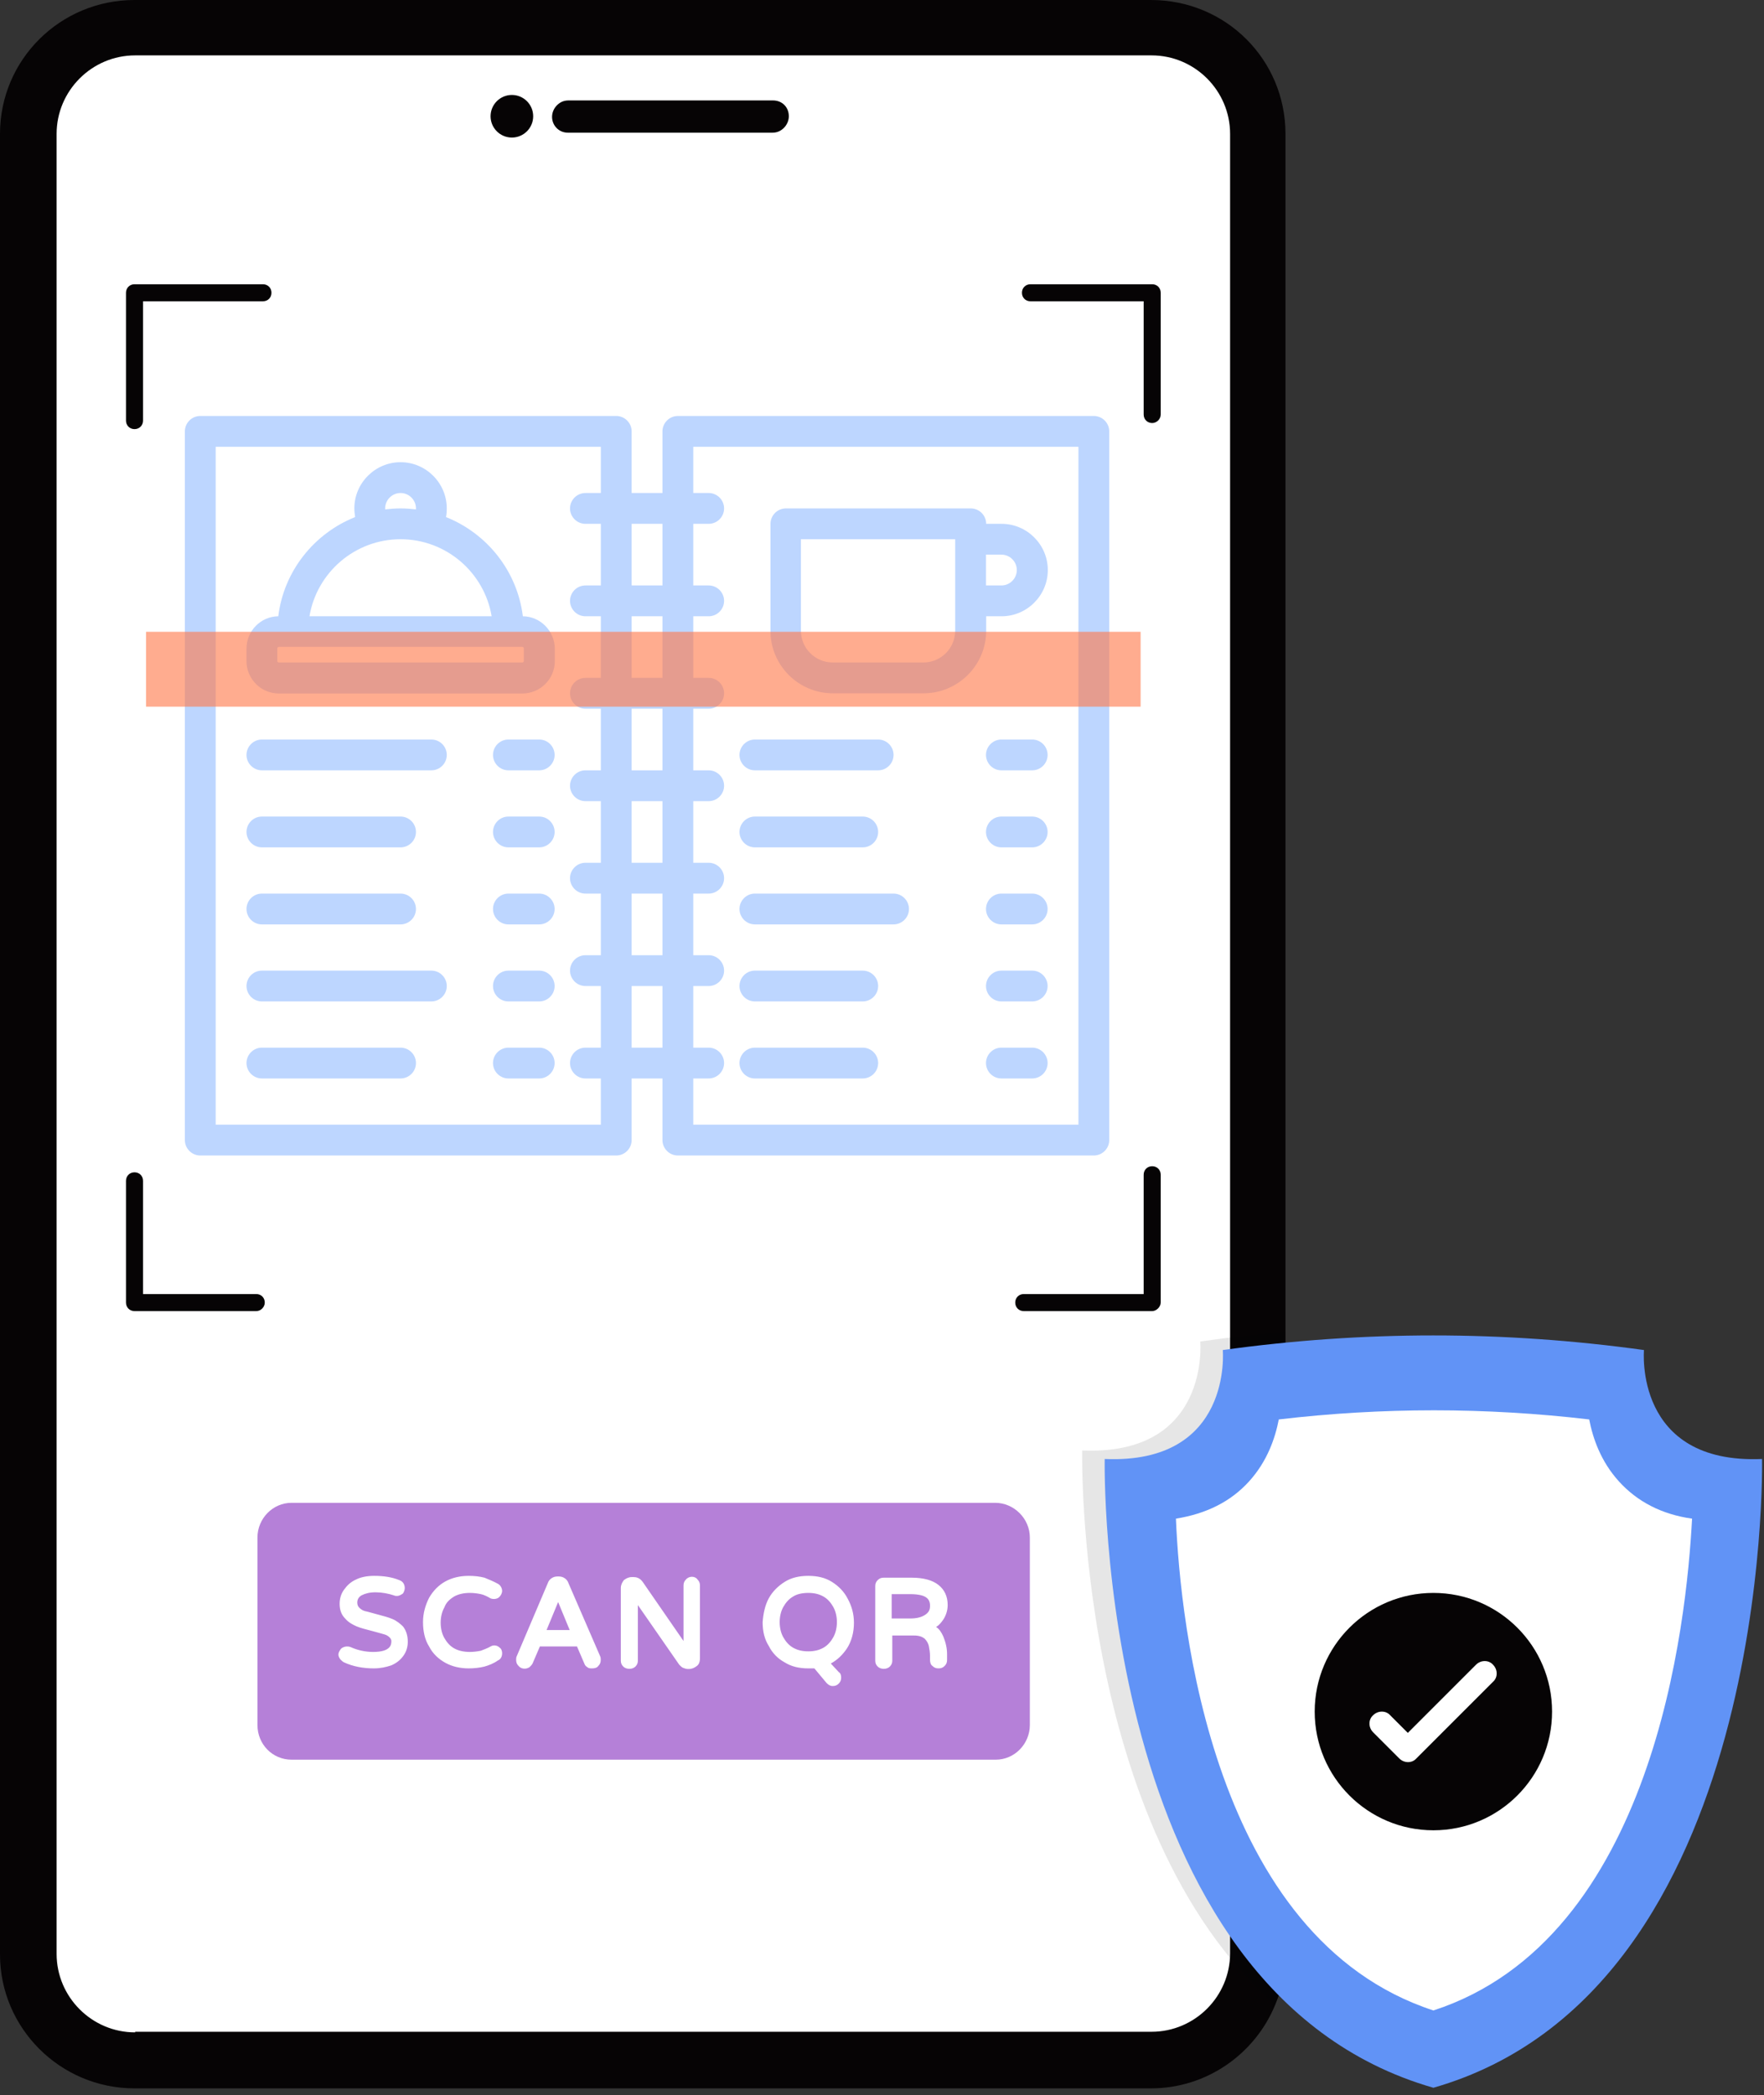 <svg xmlns="http://www.w3.org/2000/svg" width="229" height="272" viewBox="0 0 229 272" fill="none"><rect x="0" y="0" width="229" height="272" fill="#333333" stroke="none"/><path d="M166.879 17.383V253.638C166.879 256.008 166.405 258.221 165.536 260.275C162.929 266.596 156.686 271.1 149.417 271.1H17.462C7.822 271.1 0 263.278 0 253.717V17.383C0 7.743 7.822 0 17.462 0H149.417C159.136 0 166.879 7.743 166.879 17.383Z" fill="#060405"></path><path d="M17.541 263.831C11.931 263.831 7.349 259.248 7.349 253.638V17.383C7.349 11.773 11.931 7.19 17.541 7.19H149.496C155.106 7.19 159.689 11.773 159.689 17.383V253.559C159.689 259.169 155.106 263.752 149.496 263.752H17.541V263.831Z" fill="white"></path><path d="M102.404 15.092C102.404 15.645 102.167 16.198 101.772 16.593C101.377 16.988 100.903 17.225 100.27 17.225H73.721C72.536 17.225 71.667 16.277 71.667 15.171C71.667 14.618 71.904 14.065 72.299 13.67C72.694 13.275 73.168 13.038 73.8 13.038H100.349C101.535 13.038 102.404 13.907 102.404 15.092Z" fill="#060405"></path><path d="M66.451 17.857C67.978 17.857 69.217 16.619 69.217 15.092C69.217 13.565 67.978 12.326 66.451 12.326C64.924 12.326 63.685 13.565 63.685 15.092C63.685 16.619 64.924 17.857 66.451 17.857Z" fill="#060405"></path><path d="M142 54H88C86.9 54 86 54.9 86 56V64H82V56C82 54.9 81.1 54 80 54H26C24.9 54 24 54.9 24 56V148C24 149.1 24.9 150 26 150H80C81.1 150 82 149.1 82 148V140H86V148C86 149.1 86.9 150 88 150H142C143.1 150 144 149.1 144 148V56C144 54.9 143.1 54 142 54ZM86 68V76H82V68H86ZM82 112V104H86V112H82ZM86 116V124H82V116H86ZM82 100V92H86V100H82ZM82 88V80H86V88H82ZM78 146H28V58H78V64H76C74.9 64 74 64.9 74 66C74 67.1 74.9 68 76 68H78V76H76C74.9 76 74 76.9 74 78C74 79.1 74.9 80 76 80H78V88H76C74.9 88 74 88.9 74 90C74 91.1 74.9 92 76 92H78V100H76C74.9 100 74 100.9 74 102C74 103.1 74.9 104 76 104H78V112H76C74.9 112 74 112.9 74 114C74 115.1 74.9 116 76 116H78V124H76C74.9 124 74 124.9 74 126C74 127.1 74.9 128 76 128H78V136H76C74.9 136 74 136.9 74 138C74 139.1 74.9 140 76 140H78V146ZM82 136V128H86V136H82ZM140 146H90V140H92C93.1 140 94 139.1 94 138C94 136.9 93.1 136 92 136H90V128H92C93.1 128 94 127.1 94 126C94 124.9 93.1 124 92 124H90V116H92C93.1 116 94 115.1 94 114C94 112.9 93.1 112 92 112H90V104H92C93.1 104 94 103.1 94 102C94 100.9 93.1 100 92 100H90V92H92C93.1 92 94 91.1 94 90C94 88.9 93.1 88 92 88H90V80H92C93.1 80 94 79.1 94 78C94 76.9 93.1 76 92 76H90V68H92C93.1 68 94 67.1 94 66C94 64.9 93.1 64 92 64H90V58H140V146Z" fill="#BDD6FF"></path><path d="M67.875 80C67.15 74.125 63.225 69.25 57.9 67.125C57.975 66.75 58 66.375 58 66C58 62.7 55.3 60 52 60C48.7 60 46 62.7 46 66C46 66.375 46.05 66.75 46.1 67.125C40.775 69.25 36.85 74.125 36.125 80C33.85 80.025 32 81.9 32 84.2V85.825C32 88.125 33.875 90.025 36.2 90.025H67.825C70.125 90.025 72.025 88.15 72.025 85.825V84.2C72 81.9 70.15 80.025 67.875 80ZM50 66C50 64.9 50.9 64 52 64C53.1 64 54 64.9 54 66C54 66.05 54 66.075 54 66.125C53.35 66.05 52.675 66 52 66C51.325 66 50.675 66.05 50 66.125C50 66.075 50 66.05 50 66ZM52 70C57.925 70 62.875 74.325 63.825 80H40.175C41.125 74.325 46.075 70 52 70ZM68 85.8C68 85.9 67.925 86 67.8 86H36.2C36.1 86 36 85.925 36 85.8V84.175C36 84.075 36.075 83.975 36.2 83.975H38H66H67.8C67.9 83.975 68 84.05 68 84.175V85.8ZM56 96H34C32.9 96 32 96.9 32 98C32 99.1 32.9 100 34 100H56C57.1 100 58 99.1 58 98C58 96.9 57.1 96 56 96ZM34 110H52C53.1 110 54 109.1 54 108C54 106.9 53.1 106 52 106H34C32.9 106 32 106.9 32 108C32 109.1 32.9 110 34 110ZM34 120H52C53.1 120 54 119.1 54 118C54 116.9 53.1 116 52 116H34C32.9 116 32 116.9 32 118C32 119.1 32.9 120 34 120ZM56 126H34C32.9 126 32 126.9 32 128C32 129.1 32.9 130 34 130H56C57.1 130 58 129.1 58 128C58 126.9 57.1 126 56 126ZM52 136H34C32.9 136 32 136.9 32 138C32 139.1 32.9 140 34 140H52C53.1 140 54 139.1 54 138C54 136.9 53.1 136 52 136ZM70 96H66C64.9 96 64 96.9 64 98C64 99.1 64.9 100 66 100H70C71.1 100 72 99.1 72 98C72 96.9 71.1 96 70 96ZM70 106H66C64.9 106 64 106.9 64 108C64 109.1 64.9 110 66 110H70C71.1 110 72 109.1 72 108C72 106.9 71.1 106 70 106ZM70 116H66C64.9 116 64 116.9 64 118C64 119.1 64.9 120 66 120H70C71.1 120 72 119.1 72 118C72 116.9 71.1 116 70 116ZM70 126H66C64.9 126 64 126.9 64 128C64 129.1 64.9 130 66 130H70C71.1 130 72 129.1 72 128C72 126.9 71.1 126 70 126ZM70 136H66C64.9 136 64 136.9 64 138C64 139.1 64.9 140 66 140H70C71.1 140 72 139.1 72 138C72 136.9 71.1 136 70 136ZM108.125 90H119.9C124.375 90 128.025 86.35 128.025 81.875V80H130.025C133.325 80 136.025 77.3 136.025 74C136.025 70.7 133.325 68 130.025 68H128.025C128.025 66.9 127.125 66 126.025 66H102.025C100.925 66 100.025 66.9 100.025 68V81.875C100 86.35 103.65 90 108.125 90ZM130 72C131.1 72 132 72.9 132 74C132 75.1 131.1 76 130 76H128V72H130ZM104 70H124V81.875C124 84.15 122.15 86 119.875 86H108.1C105.825 86 103.975 84.15 103.975 81.875V70H104ZM98 100H114C115.1 100 116 99.1 116 98C116 96.9 115.1 96 114 96H98C96.9 96 96 96.9 96 98C96 99.1 96.9 100 98 100ZM98 110H112C113.1 110 114 109.1 114 108C114 106.9 113.1 106 112 106H98C96.9 106 96 106.9 96 108C96 109.1 96.9 110 98 110ZM98 120H116C117.1 120 118 119.1 118 118C118 116.9 117.1 116 116 116H98C96.9 116 96 116.9 96 118C96 119.1 96.9 120 98 120ZM98 130H112C113.1 130 114 129.1 114 128C114 126.9 113.1 126 112 126H98C96.9 126 96 126.9 96 128C96 129.1 96.9 130 98 130ZM98 140H112C113.1 140 114 139.1 114 138C114 136.9 113.1 136 112 136H98C96.9 136 96 136.9 96 138C96 139.1 96.9 140 98 140ZM134 96H130C128.9 96 128 96.9 128 98C128 99.1 128.9 100 130 100H134C135.1 100 136 99.1 136 98C136 96.9 135.1 96 134 96ZM134 106H130C128.9 106 128 106.9 128 108C128 109.1 128.9 110 130 110H134C135.1 110 136 109.1 136 108C136 106.9 135.1 106 134 106ZM134 116H130C128.9 116 128 116.9 128 118C128 119.1 128.9 120 130 120H134C135.1 120 136 119.1 136 118C136 116.9 135.1 116 134 116ZM134 126H130C128.9 126 128 126.9 128 128C128 129.1 128.9 130 130 130H134C135.1 130 136 129.1 136 128C136 126.9 135.1 126 134 126ZM134 136H130C128.9 136 128 136.9 128 138C128 139.1 128.9 140 130 140H134C135.1 140 136 139.1 136 138C136 136.9 135.1 136 134 136Z" fill="#BDD6FF"></path><path d="M33.266 170.198H17.463C16.831 170.198 16.356 169.724 16.356 169.092V153.289C16.356 152.657 16.831 152.183 17.463 152.183C18.095 152.183 18.569 152.657 18.569 153.289V167.986H33.266C33.898 167.986 34.372 168.46 34.372 169.092C34.372 169.645 33.898 170.198 33.266 170.198ZM17.463 55.706C16.831 55.706 16.356 55.231 16.356 54.599V38.006C16.356 37.374 16.831 36.9 17.463 36.9H34.135C34.767 36.9 35.241 37.374 35.241 38.006C35.241 38.638 34.767 39.112 34.135 39.112H18.569V54.599C18.569 55.231 18.095 55.706 17.463 55.706ZM149.576 54.916C148.943 54.916 148.469 54.441 148.469 53.809V39.112H133.773C133.14 39.112 132.666 38.638 132.666 38.006C132.666 37.374 133.14 36.9 133.773 36.9H149.576C150.208 36.9 150.682 37.374 150.682 38.006V53.809C150.682 54.441 150.129 54.916 149.576 54.916ZM149.576 170.198H132.903C132.271 170.198 131.797 169.724 131.797 169.092C131.797 168.46 132.271 167.986 132.903 167.986H148.469V152.499C148.469 151.867 148.943 151.393 149.576 151.393C150.208 151.393 150.682 151.867 150.682 152.499V169.092C150.682 169.645 150.129 170.198 149.576 170.198Z" fill="#060405"></path><g opacity="0.6"><path d="M18.964 82.017H148.074V91.736H18.964V82.017Z" fill="#FF7545"></path></g><path d="M133.693 199.591V223.928C133.693 226.377 131.717 228.432 129.268 228.432H37.848C35.398 228.432 33.423 226.456 33.423 223.928V199.591C33.423 197.142 35.398 195.087 37.848 195.087H129.189C131.638 195.087 133.693 197.142 133.693 199.591Z" fill="#B580D8"></path><path d="M50.964 210.179C50.411 209.942 49.779 209.784 48.91 209.547C48.278 209.389 47.803 209.231 47.408 209.152C47.092 209.073 46.855 208.915 46.618 208.678C46.46 208.52 46.381 208.283 46.381 208.046C46.381 207.651 46.539 207.335 46.934 207.098C47.408 206.861 47.961 206.703 48.752 206.703C49.542 206.703 50.411 206.861 51.122 207.098C51.28 207.177 51.438 207.177 51.517 207.177C51.833 207.177 52.07 207.019 52.307 206.861C52.465 206.624 52.544 206.387 52.544 206.15C52.544 205.676 52.307 205.28 51.833 205.122C50.885 204.727 49.779 204.569 48.593 204.569C47.645 204.569 46.855 204.727 46.223 205.043C45.512 205.359 45.038 205.834 44.643 206.387C44.248 206.94 44.09 207.572 44.09 208.204C44.09 208.994 44.327 209.626 44.801 210.1C45.196 210.574 45.749 210.891 46.302 211.128C46.855 211.365 47.566 211.523 48.435 211.76C49.068 211.918 49.542 212.076 49.858 212.155C50.174 212.234 50.411 212.392 50.569 212.55C50.727 212.708 50.806 212.866 50.806 213.024C50.806 213.419 50.806 214.446 48.435 214.446C47.408 214.446 46.381 214.209 45.512 213.814C45.117 213.656 44.564 213.735 44.248 214.051C44.09 214.288 43.932 214.525 43.932 214.762C43.932 214.999 44.011 215.157 44.169 215.394C44.327 215.552 44.485 215.71 44.643 215.789C45.828 216.343 47.171 216.58 48.514 216.58C49.384 216.58 50.095 216.422 50.806 216.185C51.517 215.868 51.991 215.473 52.386 214.92C52.781 214.367 52.939 213.735 52.939 213.103C52.939 212.313 52.702 211.602 52.307 211.128C51.991 210.812 51.517 210.416 50.964 210.179ZM58.944 207.256C59.498 206.94 60.209 206.782 60.999 206.782C61.552 206.782 62.026 206.861 62.421 206.94C62.816 207.019 63.29 207.256 63.685 207.493C64.08 207.651 64.633 207.572 64.871 207.256C65.029 207.098 65.187 206.782 65.187 206.545C65.187 206.15 64.95 205.755 64.633 205.597C64.08 205.28 63.448 205.043 62.895 204.806C62.263 204.648 61.631 204.569 60.841 204.569C59.735 204.569 58.707 204.806 57.838 205.28C56.969 205.755 56.258 206.466 55.705 207.414C55.231 208.362 54.915 209.389 54.915 210.574C54.915 211.76 55.152 212.866 55.705 213.735C56.179 214.683 56.969 215.394 57.838 215.868C58.707 216.343 59.735 216.58 60.841 216.58C61.552 216.58 62.263 216.501 62.895 216.343C63.448 216.185 64.08 215.947 64.633 215.552C65.029 215.394 65.187 214.999 65.187 214.604C65.187 214.367 65.108 214.051 64.871 213.893C64.555 213.577 64.08 213.498 63.685 213.735C63.29 213.972 62.816 214.13 62.421 214.288C62.026 214.367 61.552 214.446 60.999 214.446C60.209 214.446 59.498 214.288 58.944 213.972C58.391 213.656 57.996 213.182 57.68 212.629C57.364 212.076 57.206 211.365 57.206 210.653C57.206 209.942 57.364 209.231 57.68 208.678C57.917 208.046 58.312 207.651 58.944 207.256ZM73.799 205.518C73.72 205.28 73.562 205.043 73.325 204.885C73.088 204.727 72.851 204.648 72.535 204.648H72.377C72.061 204.648 71.824 204.727 71.587 204.885C71.35 205.043 71.192 205.28 71.113 205.518L67.083 214.999C67.004 215.157 67.004 215.315 67.004 215.473C67.004 215.789 67.083 216.027 67.32 216.264C67.636 216.659 68.268 216.738 68.742 216.422C68.9 216.264 69.058 216.106 69.137 215.947L70.086 213.735H74.906L75.854 215.947C75.933 216.185 76.091 216.343 76.249 216.422C76.407 216.58 76.644 216.58 76.881 216.58C77.197 216.58 77.513 216.501 77.671 216.264C77.908 216.027 77.987 215.789 77.987 215.473C77.987 215.315 77.987 215.157 77.908 214.999L73.799 205.518ZM73.957 211.602H70.955L72.456 207.967L73.957 211.602ZM89.049 205.043C88.812 205.28 88.733 205.518 88.733 205.834V213.024L83.439 205.359C83.044 204.806 82.57 204.727 82.254 204.727H82.017C81.622 204.727 81.306 204.885 80.99 205.122C80.753 205.439 80.594 205.755 80.594 206.15V215.552C80.594 215.868 80.674 216.106 80.911 216.343C81.306 216.738 82.096 216.738 82.491 216.343C82.728 216.106 82.807 215.868 82.807 215.552V208.362L88.18 216.106C88.338 216.264 88.496 216.422 88.654 216.501C88.891 216.58 89.049 216.659 89.286 216.659H89.444C89.839 216.659 90.155 216.501 90.471 216.264C90.787 216.027 90.867 215.631 90.867 215.236V205.834C90.867 205.518 90.787 205.28 90.55 205.043C90.234 204.569 89.444 204.569 89.049 205.043ZM108.013 205.359C107.144 204.806 106.116 204.569 104.931 204.569C103.746 204.569 102.719 204.806 101.85 205.359C100.98 205.913 100.269 206.624 99.795 207.493C99.321 208.362 99.084 209.468 99.005 210.574C99.005 211.76 99.242 212.787 99.795 213.656C100.269 214.604 100.98 215.315 101.85 215.789C102.719 216.343 103.746 216.58 104.931 216.58H105.721L107.302 218.476C107.539 218.713 107.776 218.871 108.092 218.871C108.408 218.871 108.645 218.792 108.882 218.555C109.119 218.318 109.198 218.081 109.198 217.765C109.198 217.449 109.119 217.212 108.882 217.054L107.855 215.947C108.724 215.473 109.356 214.841 109.909 214.051C110.541 213.103 110.857 211.918 110.857 210.653C110.857 209.468 110.541 208.441 110.067 207.572C109.593 206.624 108.882 205.913 108.013 205.359ZM104.931 206.782C105.721 206.782 106.353 206.94 106.906 207.256C107.46 207.572 107.855 208.046 108.171 208.599C108.487 209.152 108.645 209.863 108.645 210.574C108.645 211.286 108.487 211.997 108.171 212.55C107.855 213.103 107.46 213.577 106.906 213.893C106.353 214.209 105.721 214.367 104.931 214.367C104.141 214.367 103.509 214.209 102.956 213.893C102.403 213.577 102.008 213.103 101.692 212.55C101.375 211.997 101.217 211.286 101.217 210.574C101.217 209.863 101.375 209.152 101.692 208.599C102.008 208.046 102.403 207.572 102.956 207.256C103.43 206.94 104.141 206.782 104.931 206.782ZM121.524 211.207C121.919 210.97 122.156 210.653 122.393 210.337C122.788 209.784 123.026 209.073 123.026 208.362C123.026 207.256 122.63 206.387 121.84 205.755C121.05 205.122 119.865 204.806 118.364 204.806H114.729C114.413 204.806 114.176 204.885 113.939 205.122C113.702 205.359 113.623 205.597 113.623 205.913V215.552C113.623 215.868 113.702 216.106 113.939 216.343C114.334 216.738 115.124 216.738 115.519 216.343C115.756 216.106 115.835 215.868 115.835 215.552V212.313H118.68C119.312 212.313 119.707 212.471 120.023 212.708C120.339 213.024 120.497 213.34 120.576 213.656C120.655 214.051 120.734 214.525 120.734 214.999V215.473C120.734 215.789 120.813 216.106 121.05 216.264C121.287 216.501 121.524 216.58 121.84 216.58C122.156 216.58 122.393 216.501 122.63 216.264C122.868 216.027 122.947 215.789 122.947 215.473V214.762C122.947 213.972 122.788 213.261 122.472 212.471C122.235 211.918 121.919 211.444 121.524 211.207ZM120.734 208.441C120.734 208.994 120.576 209.31 120.102 209.626C119.628 209.942 118.996 210.1 118.206 210.1H115.756V206.94H118.127C119.391 206.94 119.944 207.177 120.181 207.335C120.576 207.572 120.734 207.967 120.734 208.441Z" fill="white"></path><path opacity="0.1" d="M166.879 172.884V253.637C166.879 256.008 166.405 258.22 165.536 260.275C139.461 237.281 140.488 188.292 140.488 188.292C157.16 189.003 155.817 174.149 155.817 174.149C159.609 173.595 163.244 173.2 166.879 172.884Z" fill="black"></path><path d="M186.08 271.021C141.989 258.378 143.411 189.398 143.411 189.398C160.084 190.11 158.74 175.255 158.74 175.255C176.993 172.726 195.166 172.726 213.419 175.255C213.419 175.255 212.075 190.11 228.748 189.398C228.748 189.398 230.17 258.378 186.08 271.021Z" fill="#6193F6"></path><path d="M186.081 260.986C157.319 251.584 153.21 210.575 152.657 197.142C156.608 196.51 159.769 194.93 162.139 192.322C164.509 189.715 165.537 186.712 166.011 184.263C172.727 183.473 179.443 183.078 186.16 183.078C192.797 183.078 199.592 183.473 206.308 184.263C206.782 186.712 207.81 189.715 210.18 192.322C212.55 194.93 215.711 196.589 219.662 197.142C218.951 210.575 214.763 251.663 186.081 260.986Z" fill="white"></path><path d="M186.08 237.598C194.589 237.598 201.488 230.7 201.488 222.19C201.488 213.68 194.589 206.782 186.08 206.782C177.57 206.782 170.672 213.68 170.672 222.19C170.672 230.7 177.57 237.598 186.08 237.598Z" fill="#060405"></path><path d="M181.655 228.274L178.257 224.876C177.625 224.244 177.625 223.217 178.257 222.664C178.889 222.032 179.917 222.032 180.47 222.664L182.761 224.955L191.611 216.105C192.243 215.473 193.27 215.473 193.823 216.105C194.455 216.738 194.455 217.765 193.823 218.318L183.867 228.274C183.314 228.906 182.287 228.906 181.655 228.274Z" fill="white"></path></svg>